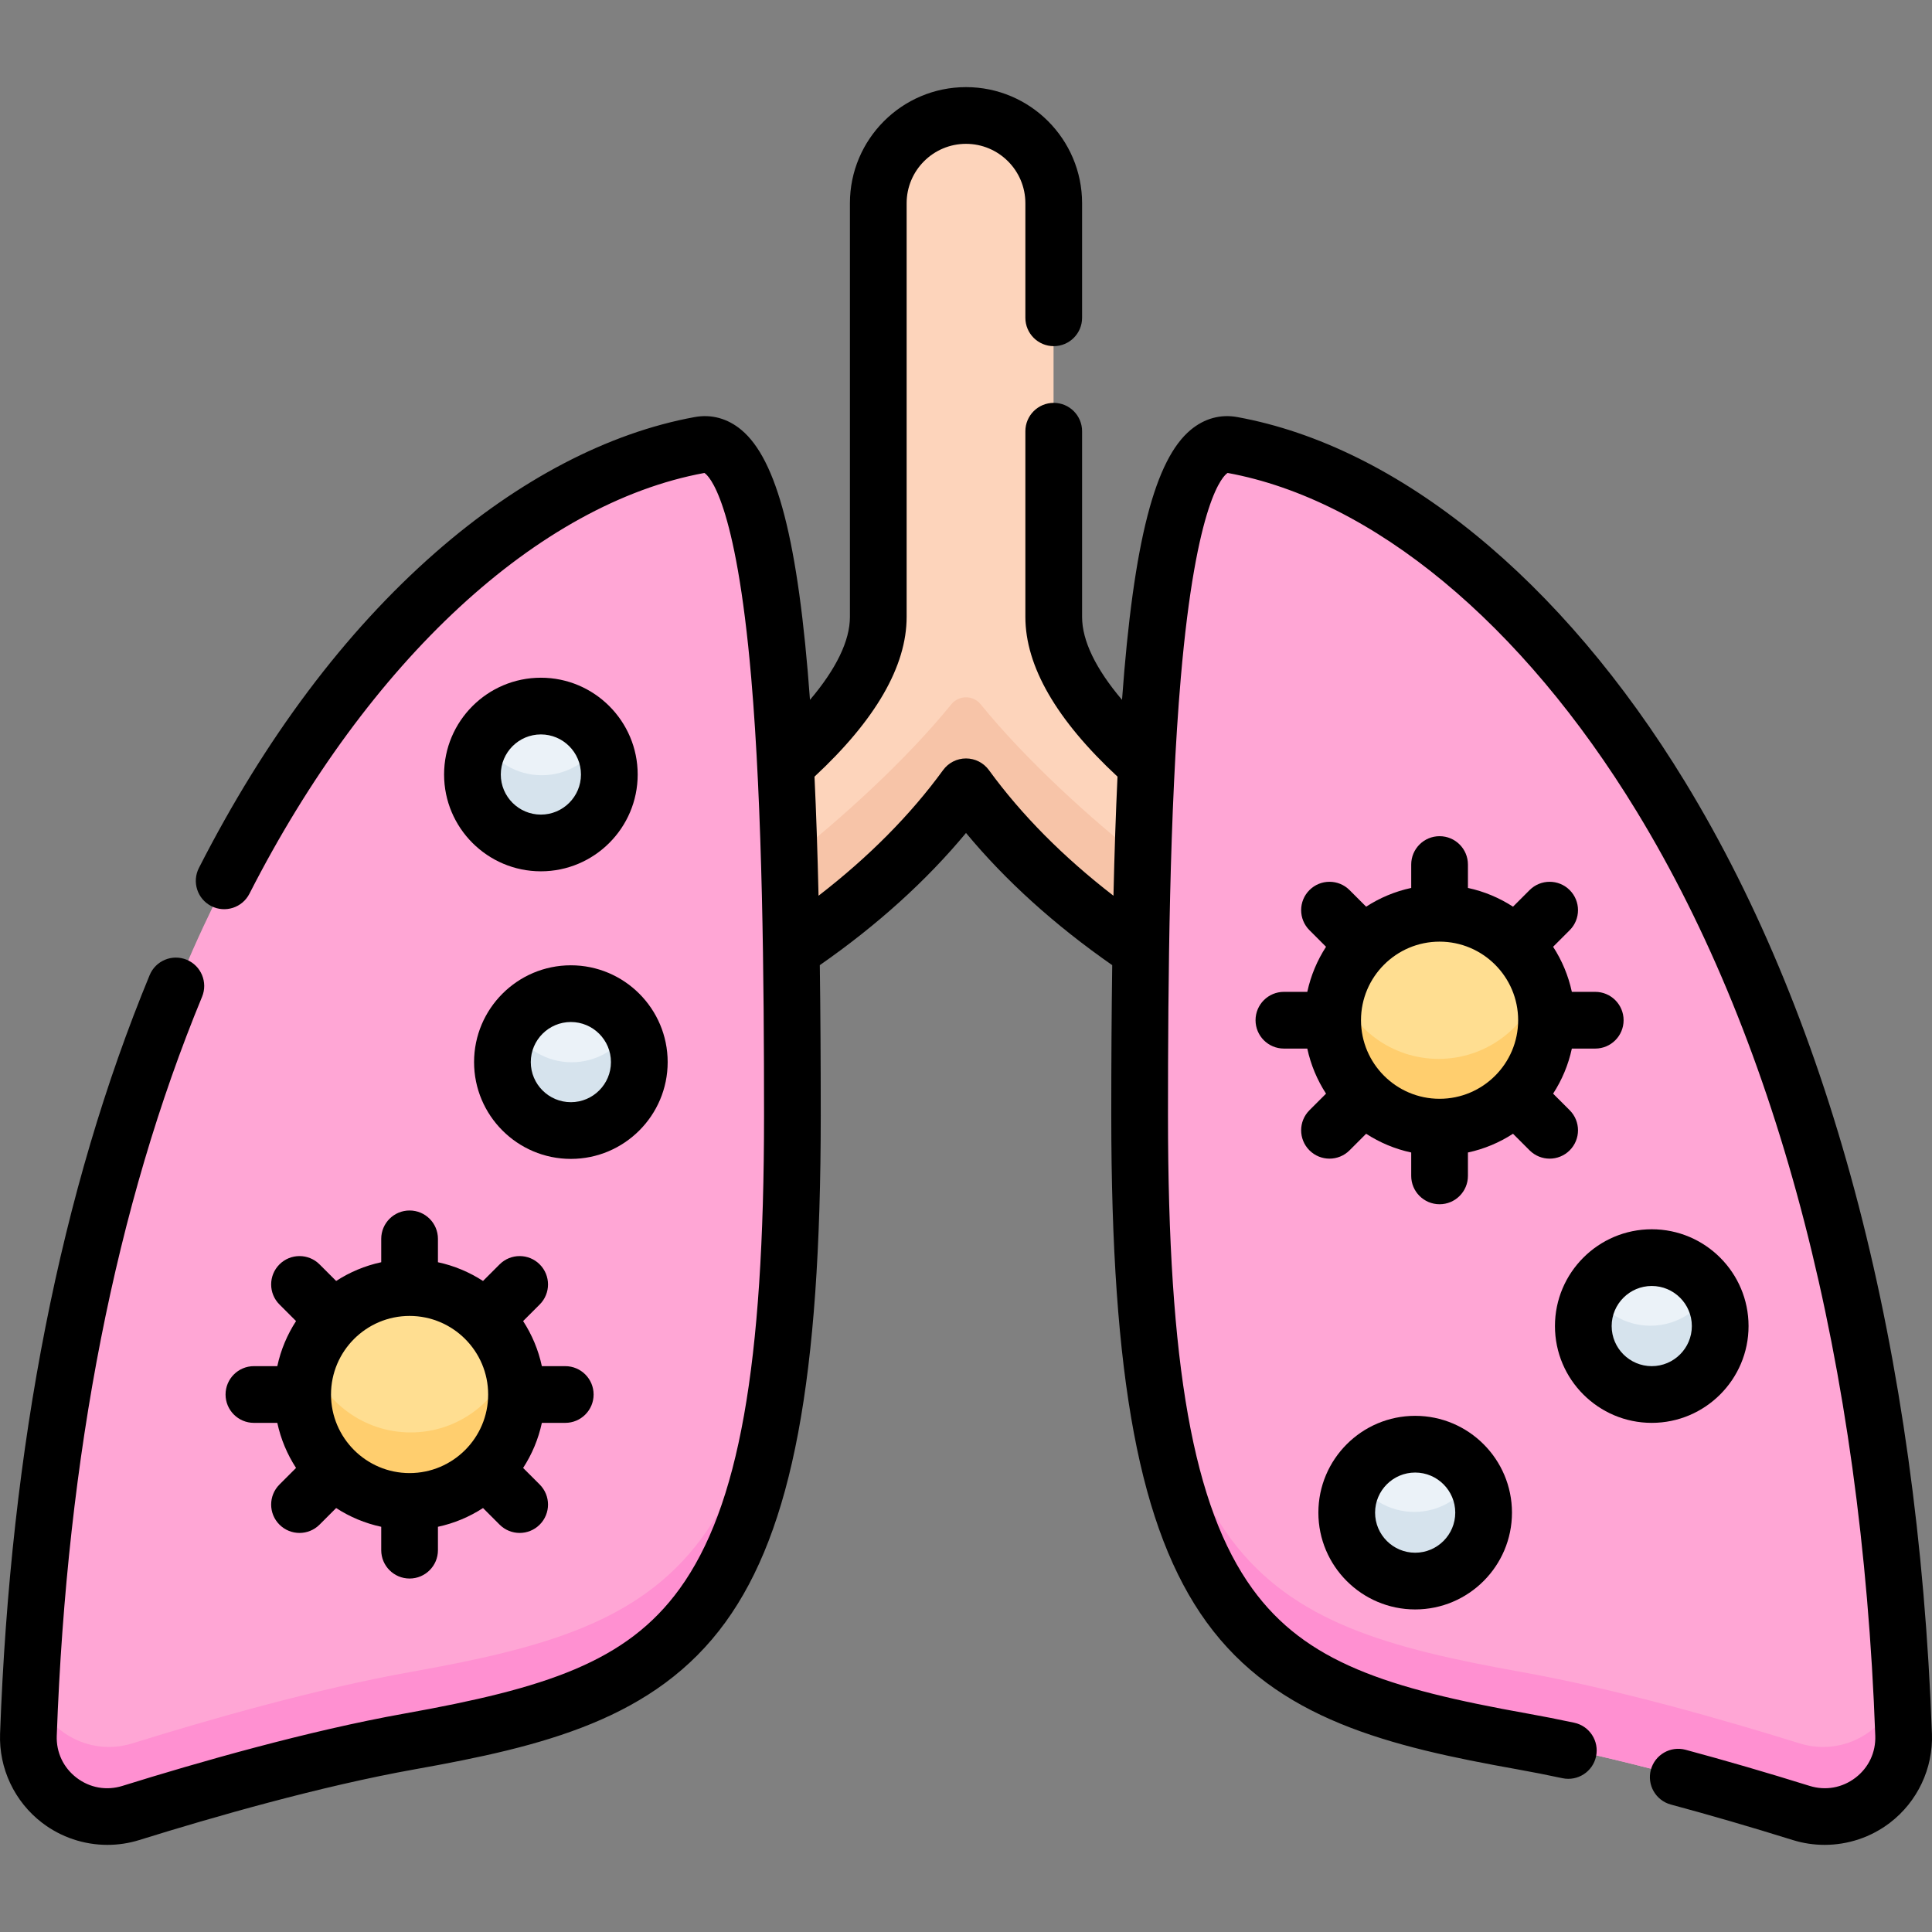 <svg id="Capa_1" enable-background="new 0 0 512 512" height="512" viewBox="0 0 512 512" width="512" xmlns="http://www.w3.org/2000/svg"><rect x="0" y="0" width="512" height="512" fill="#808080" stroke="none"/><g><g><g><path d="m210.08 295.471c0-88.645-2.692-181.264-24.494-177.291-73.563 13.406-169.596 120.971-177.572 341.143-.521 14.382 13.354 24.961 27.094 20.68 20.37-6.347 48.755-14.452 73.673-18.906 71.778-12.83 101.299-27.993 101.299-165.626z" fill="#ffa6d5"/><path d="m301.92 295.471c0-88.645 2.692-181.264 24.494-177.291 73.563 13.406 169.595 120.971 177.571 341.143.521 14.382-13.354 24.961-27.094 20.68-20.371-6.347-48.755-14.452-73.673-18.906-71.777-12.83-101.298-27.993-101.298-165.626z" fill="#ffa6d5"/><path d="m108.781 443.097c-24.918 4.454-53.302 12.559-73.673 18.906-11.872 3.699-23.836-3.699-26.536-15.056-.214 4.09-.407 8.205-.558 12.375-.521 14.382 13.354 24.961 27.094 20.68 20.37-6.347 48.755-14.452 73.673-18.906 71.778-12.83 101.299-27.993 101.299-165.627 0-4.121-.006-8.251-.019-12.38-.807 132.424-30.493 147.355-101.28 160.008z" fill="#ff90d1"/><path d="m503.428 446.948c-2.7 11.356-14.664 18.755-26.536 15.056-20.371-6.347-48.755-14.452-73.673-18.906-70.787-12.653-100.473-27.584-101.279-160.007-.013 4.128-.019 8.258-.019 12.38 0 137.634 29.521 152.797 101.299 165.627 24.918 4.454 53.302 12.559 73.673 18.906 13.74 4.281 27.615-6.298 27.094-20.68-.152-4.171-.345-8.287-.559-12.376z" fill="#ff90d1"/><path d="m303.74 202.752c-12.841-11.39-24.538-25.494-24.538-39.089v-109.425c0-12.814-10.388-23.203-23.202-23.203s-23.202 10.388-23.202 23.203v109.425c0 13.595-11.697 27.699-24.538 39.089.799 15.374 1.266 31.99 1.527 49.088 14.766-9.917 32.43-24.321 46.213-43.247 13.783 18.926 31.447 33.33 46.213 43.247.261-17.098.728-33.714 1.527-49.088z" fill="#fdd4bb"/><path d="m252.093 186.664c-11.76 14.52-29.41 30.633-42.839 41.013.234 7.89.408 15.968.533 24.163 14.766-9.917 32.43-24.321 46.213-43.247 13.783 18.926 31.447 33.33 46.213 43.247.125-8.195.299-16.273.533-24.163-13.429-10.38-31.079-26.493-42.839-41.013-2.02-2.494-5.794-2.494-7.814 0z" fill="#f7c4a8"/></g><g><ellipse cx="108.832" cy="369.327" fill="#ffde91" rx="28.283" ry="28.283" transform="matrix(.987 -.16 .16 .987 -57.754 22.202)"/></g><g><circle cx="381.256" cy="270.331" fill="#ffde91" r="28.283"/></g><path d="m108.832 379.61c-12.473 0-23.052-8.077-26.812-19.283-.949 2.828-1.471 5.852-1.471 9 0 15.62 12.663 28.283 28.283 28.283s28.283-12.663 28.283-28.283c0-3.148-.522-6.172-1.471-9-3.76 11.206-14.339 19.283-26.812 19.283z" fill="#ffce6e"/><path d="m381.256 280.614c-12.472 0-23.052-8.077-26.812-19.283-.949 2.828-1.471 5.852-1.471 9 0 15.62 12.663 28.283 28.283 28.283s28.283-12.663 28.283-28.283c0-3.148-.522-6.172-1.471-9-3.76 11.206-14.339 19.283-26.812 19.283z" fill="#ffce6e"/><g fill="#ebf2f8"><ellipse cx="143.56" cy="205.344" rx="18.103" ry="18.103" transform="matrix(.707 -.707 .707 .707 -103.152 161.656)"/><ellipse cx="374.803" cy="400.571" rx="18.103" ry="18.103" transform="matrix(.94 -.34 .34 .94 -113.978 151.518)"/><ellipse cx="151.492" cy="281.408" rx="18.103" ry="18.103" transform="matrix(.707 -.707 .707 .707 -154.614 189.543)"/><ellipse cx="437.376" cy="351.224" rx="18.103" ry="18.103" transform="matrix(.707 -.707 .707 .707 -120.249 412.143)"/></g><path d="m143.56 205.447c-6.718 0-12.569-3.668-15.693-9.103-1.525 2.653-2.41 5.72-2.41 9 0 9.998 8.105 18.103 18.103 18.103s18.103-8.105 18.103-18.103c0-3.28-.885-6.347-2.41-9-3.124 5.435-8.975 9.103-15.693 9.103z" fill="#d6e3ed"/><path d="m374.803 400.674c-6.718 0-12.569-3.668-15.693-9.103-1.525 2.653-2.41 5.72-2.41 9 0 9.998 8.105 18.103 18.103 18.103s18.103-8.105 18.103-18.103c0-3.28-.885-6.347-2.41-9-3.125 5.434-8.975 9.103-15.693 9.103z" fill="#d6e3ed"/><path d="m151.492 281.511c-6.718 0-12.569-3.668-15.693-9.103-1.525 2.653-2.41 5.72-2.41 9 0 9.998 8.105 18.103 18.103 18.103s18.103-8.105 18.103-18.103c0-3.28-.885-6.347-2.41-9-3.125 5.434-8.975 9.103-15.693 9.103z" fill="#d6e3ed"/><path d="m437.376 351.327c-6.718 0-12.569-3.668-15.693-9.103-1.525 2.653-2.41 5.72-2.41 9 0 9.998 8.105 18.103 18.103 18.103s18.103-8.105 18.103-18.103c0-3.28-.885-6.347-2.41-9-3.124 5.435-8.974 9.103-15.693 9.103z" fill="#d6e3ed"/></g><g><path d="m511.981 459.46c-3.653-100.826-26.271-188.047-65.41-252.235-32.727-53.673-75.982-88.918-118.671-96.697-4.452-.813-8.729.366-12.371 3.405-9.334 7.787-15.099 29.08-18.18 71.537-6.966-8.217-10.585-15.679-10.585-21.978v-49.212c0-4.15-3.365-7.515-7.515-7.515s-7.515 3.365-7.515 7.515v49.212c0 13.051 8.221 27.281 24.417 42.328-.454 9.634-.809 20.136-1.071 31.559-13.26-10.232-24.336-21.389-33.005-33.293-1.414-1.942-3.672-3.091-6.074-3.091-2.403 0-4.66 1.149-6.074 3.091-8.669 11.904-19.745 23.061-33.005 33.293-.263-11.423-.617-21.926-1.071-31.559 16.196-15.047 24.417-29.277 24.417-42.328v-109.64c0-8.675 7.058-15.733 15.733-15.733s15.733 7.058 15.733 15.733v30.368c0 4.15 3.365 7.515 7.515 7.515s7.515-3.365 7.515-7.515v-30.368c0-16.963-13.8-30.763-30.763-30.763s-30.763 13.8-30.763 30.763v109.64c0 6.298-3.619 13.761-10.585 21.978-3.082-42.457-8.846-63.75-18.18-71.537-3.642-3.039-7.921-4.216-12.371-3.405-22.89 4.171-46.637 16.575-68.672 35.872-24.05 21.061-45.151 49.193-62.715 83.615-1.886 3.697-.419 8.223 3.278 10.109 3.696 1.886 8.222.419 10.109-3.278 31.508-61.749 76.564-103.42 120.574-111.509 1.066.668 8.32 6.905 12.403 54.258 3.012 34.926 3.398 80.32 3.398 115.965 0 66.289-6.685 103.811-22.353 125.463-14.087 19.467-35.619 26.417-72.952 33.091-25.624 4.58-54.782 12.951-74.73 19.166-4.21 1.312-8.638.527-12.146-2.154-3.5-2.674-5.415-6.727-5.256-11.12 2.703-74.635 15.66-140.528 38.509-195.849 1.584-3.836-.241-8.23-4.077-9.815-3.836-1.583-8.231.241-9.815 4.077-23.534 56.975-36.87 124.615-39.638 201.041-.333 9.192 3.835 18.017 11.15 23.606 5.021 3.837 11.123 5.845 17.299 5.844 2.831 0 5.679-.422 8.444-1.283 19.538-6.088 48.047-14.277 72.904-18.721 34.065-6.089 63.784-13.232 82.483-39.074 17.668-24.416 25.206-64.573 25.206-134.274 0-14.244-.082-27.479-.25-39.784 15.26-10.634 28.249-22.38 38.746-35.033 10.496 12.654 23.486 24.399 38.746 35.033-.168 12.305-.25 25.54-.25 39.784 0 69.701 7.538 109.857 25.206 134.274 18.7 25.842 48.419 32.986 82.484 39.074 3.756.672 7.749 1.457 11.868 2.334 4.058.863 8.051-1.726 8.915-5.785.865-4.059-1.725-8.05-5.785-8.915-4.279-.911-8.436-1.729-12.354-2.429-37.333-6.673-58.865-13.623-72.952-33.091-15.668-21.652-22.353-59.174-22.353-125.463 0-35.645.386-81.039 3.398-115.965 4.084-47.365 11.341-53.593 12.404-54.258 38.439 7.058 77.946 39.749 108.413 89.714 37.801 61.994 59.663 146.698 63.223 244.955.159 4.393-1.756 8.446-5.256 11.12-3.508 2.68-7.934 3.467-12.146 2.154-11.377-3.544-22.434-6.763-32.861-9.566-4.009-1.078-8.13 1.298-9.208 5.306-1.077 4.008 1.299 8.131 5.307 9.208 10.238 2.751 21.102 5.914 32.292 9.401 2.765.862 5.612 1.283 8.444 1.283 6.175 0 12.277-2.008 17.298-5.844 7.312-5.589 11.481-14.413 11.147-23.605z"/><path d="m67.291 362.044c-4.15 0-7.515 3.365-7.515 7.515s3.365 7.515 7.515 7.515h6.198c.925 4.321 2.634 8.353 4.966 11.946l-4.396 4.396c-2.935 2.935-2.935 7.693 0 10.627 1.467 1.467 3.39 2.201 5.314 2.201 1.923 0 3.846-.734 5.314-2.201l4.396-4.396c3.593 2.332 7.625 4.041 11.946 4.966v6.198c0 4.15 3.365 7.515 7.515 7.515s7.515-3.364 7.515-7.515v-6.198c4.321-.926 8.353-2.634 11.946-4.966l4.396 4.396c1.467 1.467 3.39 2.201 5.314 2.201s3.846-.734 5.314-2.201c2.935-2.935 2.935-7.693 0-10.627l-4.396-4.396c2.332-3.593 4.041-7.625 4.966-11.946h6.199c4.15 0 7.515-3.365 7.515-7.515s-3.365-7.515-7.515-7.515h-6.199c-.926-4.321-2.634-8.353-4.966-11.946l4.396-4.396c2.935-2.934 2.935-7.693 0-10.627-2.934-2.934-7.693-2.934-10.627 0l-4.396 4.396c-3.593-2.332-7.625-4.041-11.946-4.966v-6.198c0-4.15-3.365-7.515-7.515-7.515s-7.515 3.365-7.515 7.515v6.198c-4.321.926-8.353 2.634-11.946 4.966l-4.396-4.396c-2.934-2.934-7.693-2.934-10.627 0-2.935 2.935-2.935 7.693 0 10.627l4.396 4.396c-2.332 3.593-4.041 7.625-4.966 11.946zm41.253-13.309c11.482 0 20.823 9.342 20.823 20.824s-9.342 20.824-20.823 20.824c-11.482 0-20.824-9.342-20.824-20.824s9.342-20.824 20.824-20.824z"/><path d="m405.358 304.852c1.467 1.467 3.39 2.201 5.314 2.201s3.846-.734 5.314-2.201c2.935-2.934 2.935-7.693 0-10.627l-4.396-4.396c2.332-3.593 4.041-7.625 4.966-11.946h6.199c4.15 0 7.515-3.365 7.515-7.515s-3.365-7.515-7.515-7.515h-6.199c-.926-4.321-2.634-8.353-4.966-11.946l4.396-4.396c2.935-2.934 2.935-7.693 0-10.627-2.934-2.934-7.693-2.934-10.627 0l-4.396 4.396c-3.593-2.332-7.625-4.041-11.946-4.966v-6.199c0-4.15-3.365-7.515-7.515-7.515s-7.515 3.365-7.515 7.515v6.199c-4.321.925-8.353 2.634-11.946 4.966l-4.396-4.396c-2.934-2.935-7.692-2.935-10.627 0-2.935 2.934-2.935 7.692 0 10.627l4.396 4.396c-2.332 3.593-4.041 7.625-4.966 11.946h-6.199c-4.15 0-7.515 3.365-7.515 7.515s3.365 7.515 7.515 7.515h6.199c.926 4.321 2.634 8.353 4.966 11.946l-4.396 4.396c-2.935 2.935-2.935 7.693 0 10.627 1.467 1.468 3.39 2.201 5.314 2.201 1.923 0 3.846-.734 5.314-2.201l4.395-4.396c3.593 2.332 7.625 4.041 11.946 4.967v6.198c0 4.15 3.364 7.515 7.515 7.515s7.515-3.365 7.515-7.515v-6.198c4.322-.926 8.353-2.634 11.947-4.967zm-23.857-13.66c-11.482 0-20.823-9.341-20.823-20.824 0-11.482 9.341-20.823 20.823-20.823s20.824 9.342 20.824 20.823c0 11.483-9.341 20.824-20.824 20.824z"/><path d="m143.34 179.602c-14.145 0-25.653 11.508-25.653 25.653s11.508 25.653 25.653 25.653 25.653-11.508 25.653-25.653c0-14.146-11.508-25.653-25.653-25.653zm0 36.277c-5.858 0-10.624-4.766-10.624-10.624s4.766-10.624 10.624-10.624 10.624 4.766 10.624 10.624-4.766 10.624-10.624 10.624z"/><path d="m349.382 400.864c0 14.145 11.508 25.653 25.653 25.653s25.653-11.508 25.653-25.653-11.508-25.653-25.653-25.653-25.653 11.507-25.653 25.653zm36.277 0c0 5.858-4.766 10.623-10.624 10.623s-10.624-4.766-10.624-10.623c0-5.858 4.766-10.624 10.624-10.624 5.859 0 10.624 4.766 10.624 10.624z"/><path d="m125.634 281.467c0 14.145 11.508 25.653 25.653 25.653s25.653-11.508 25.653-25.653-11.508-25.653-25.653-25.653-25.653 11.508-25.653 25.653zm36.277 0c0 5.858-4.766 10.624-10.624 10.624s-10.624-4.766-10.624-10.624 4.766-10.624 10.624-10.624 10.624 4.766 10.624 10.624z"/><path d="m437.732 377.074c14.145 0 25.653-11.508 25.653-25.653s-11.508-25.653-25.653-25.653-25.653 11.508-25.653 25.653 11.507 25.653 25.653 25.653zm0-36.277c5.858 0 10.624 4.766 10.624 10.624s-4.766 10.624-10.624 10.624-10.624-4.766-10.624-10.624c0-5.859 4.766-10.624 10.624-10.624z"/></g></g></svg>